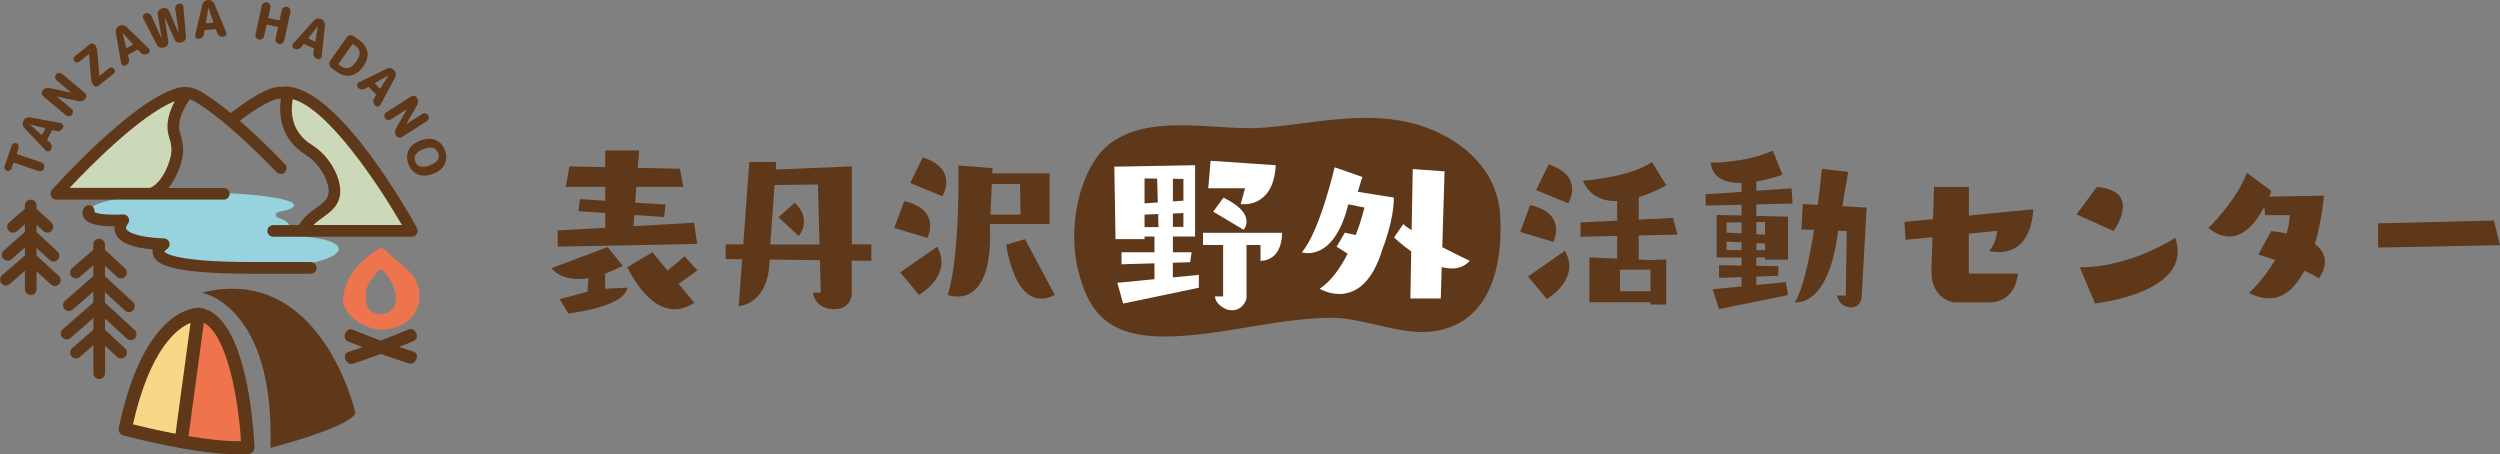 <?xml version="1.0" encoding="UTF-8"?> <svg xmlns="http://www.w3.org/2000/svg" id="_レイヤー_2" data-name="レイヤー 2" viewBox="0 0 494.06 89.8"><rect x="0" y="0" width="494.06" height="89.8" fill="#808080" stroke="none"/><defs><style> .cls-1 { fill: #fff; } .cls-2 { fill: #96d3de; } .cls-3 { fill: #f6d886; } .cls-4 { fill: #5e3819; } .cls-5 { fill: #ed744d; } .cls-6 { fill: #cbd9b8; } </style></defs><g id="_ロゴ2" data-name="ロゴ2"><g><g><path class="cls-2" d="M55.49,46.37c-.51-.03-.46-.23,0-.41,1.05-.42,1.63-.88,1.63-1.37,0-.58-.8-1.12-2.21-1.58-.63-.21-.56-.96.09-1.09,1.97-.39,3.12-.86,3.12-1.36,0-1.4-8.98-2.54-20.05-2.54s-20.05,1.89-20.05,3.29c0,.76,2.31,2.68,6.31,1.61.59-.16,1.23.28.7.54-.7.35-1.09.73-1.09,1.13,0,1.21,3.55,2.26,8.76,2.8.48.05.56.61.11.75-1.03.34-1.61.71-1.61,1.11,0,1.48,7.92,2.88,17.78,3.38,12.33.62,18.02-1.9,17.97-3.38-.06-1.83-4.86-2.49-11.47-2.88Z"></path><path class="cls-4" d="M82.41,45.06c-1.57-2.85-14.76-26.31-24.95-27.88-.01,0-.03-.01-.04-.02-.19-.07-.39-.08-.57-.04-.46-.03-.91-.02-1.36.05-1.12-.11-3.83.47-9.89,5.17-2.87-2.36-4.89-3.67-6.12-4.37-1.4-.8-3.01-.99-4.53-.55-9.05,2.63-24.05,19.4-24.68,20.11-.3.34-.38.82-.19,1.24s.6.68,1.05.68h33.1c.64,0,1.15-.52,1.15-1.15s-.52-1.15-1.15-1.15h-10.96c1.87-2.26,2.82-5.41,2.91-7.1.06-1.12-.13-2.3-.58-3.7-.95-2.91,1.79-6.54,1.82-6.57.03-.04.06-.09.09-.14.29.08.57.19.83.34,2.31,1.31,7.49,4.88,16.32,14.06.44.46,1.17.47,1.63.03s.47-1.17.03-1.63c-3.52-3.66-6.47-6.44-8.93-8.57,5.59-4.27,7.66-4.39,7.87-4.39h0c.09.02.18.02.27.02-.54,3.18,0,8.11,4.91,11.12,1.96,1.21,3.64,3.44,4.28,5.7.75,2.64-.38,3.45-2.25,4.79-1.16.83-2.47,1.77-3.36,3.31-.01.02-.02.04-.03.06h-5.09c-.64,0-1.15.52-1.15,1.15s.52,1.15,1.15,1.15h27.4c.41,0,.78-.22.99-.57.21-.35.21-.78.02-1.14Z"></path><path class="cls-6" d="M29.69,37.13h-15.94c4.03-4.29,14.07-14.48,20.81-17.15-.92,1.69-2,4.45-1.15,7.06.37,1.13.52,2.04.47,2.87-.1,1.88-1.66,6.08-4.19,7.22Z"></path><path class="cls-6" d="M61.95,44.46c.55-.55,1.19-1.02,1.86-1.5,1.92-1.38,4.31-3.09,3.12-7.29-.8-2.82-2.82-5.51-5.29-7.03-4.43-2.73-4.16-7.1-3.78-9.04,7,1.9,17,16.96,21.56,24.86h-17.48Z"></path><path class="cls-4" d="M26.58,65.2l-5.85-5.41v-2.08l3.96,3.66c.22.2.5.31.78.31.31,0,.62-.12.85-.37.43-.47.4-1.2-.06-1.63l-5.52-5.1v-2.08l2.39,2.21c.47.43,1.2.4,1.63-.06.43-.47.4-1.2-.06-1.63l-3.96-3.66v-1.02c0-.64-.52-1.15-1.15-1.15s-1.15.52-1.15,1.15v1l-4.19,3.65c-.48.42-.53,1.15-.11,1.63.23.26.55.39.87.39.27,0,.54-.09.76-.28l2.67-2.33v2.16l-5.58,4.87c-.48.42-.53,1.15-.11,1.63s1.15.53,1.63.11l4.07-3.55v2.16l-6.03,5.27c-.48.42-.53,1.15-.11,1.63s1.15.53,1.63.11l4.52-3.94v2.31l-4.19,3.65c-.48.42-.53,1.15-.11,1.63.23.26.55.39.87.39.27,0,.54-.09.76-.28l2.67-2.33v5.54c0,.64.52,1.15,1.15,1.15s1.15-.52,1.15-1.15v-5.44l2.39,2.21c.47.43,1.2.4,1.63-.06.43-.47.4-1.2-.06-1.63l-3.96-3.66v-2.23l4.29,3.96c.22.2.5.31.78.31.31,0,.62-.12.85-.37.43-.47.4-1.2-.06-1.63Z"></path><path class="cls-4" d="M11.6,54.51l-4.38-4.04v-1.47l2.57,2.37c.22.2.5.31.78.31.31,0,.62-.13.85-.37.43-.47.4-1.2-.07-1.63l-4.13-3.81v-1.47l1.37,1.27c.47.43,1.2.4,1.63-.07.43-.47.4-1.2-.07-1.63l-2.93-2.7v-.66c0-.64-.52-1.15-1.15-1.15s-1.15.52-1.15,1.15v.64l-3.11,2.7c-.48.42-.53,1.15-.11,1.63.23.26.55.4.87.4.27,0,.54-.09.76-.28l1.59-1.39v1.55l-4.17,3.63c-.48.42-.53,1.15-.11,1.63s1.15.53,1.63.11l2.66-2.31v1.55l-4.52,3.93c-.48.42-.53,1.15-.11,1.63.42.48,1.15.53,1.63.11l3-2.62v3.63c0,.64.52,1.15,1.15,1.15s1.15-.52,1.15-1.15v-3.54l2.82,2.6c.22.2.5.31.78.31.31,0,.62-.13.85-.37.43-.47.4-1.2-.07-1.63Z"></path><g><path class="cls-4" d="M39.55,60.83s-.07,0-.1-.01c-.44-.03-10.87-.45-15.98,23.72-.14.67.27,1.34.93,1.52.61.16,14.06,3.74,22.65,3.74.72,0,1.4-.02,2.04-.08.69-.06,1.22-.65,1.19-1.34-.11-2.67-1.3-26.14-10.74-27.55Z"></path><path class="cls-3" d="M37.66,63.8l-2.97,21.92c-3.6-.69-6.77-1.45-8.42-1.86,3.39-14.97,8.74-18.98,11.39-20.06Z"></path><path class="cls-5" d="M37.25,86.18l3-22.14c.01-.1.01-.19,0-.28,4.55,2.37,6.86,14.8,7.37,23.43-2.97.07-6.76-.4-10.38-1.01Z"></path><path class="cls-4" d="M70.25,81.62s-6.71-29.72-30.39-23.78c0,0,14.47,2.41,13.58,30.66,0,0,15.6-3.95,16.81-6.88Z"></path></g><g><path class="cls-4" d="M2.27,33.3c-.06.19-.19.32-.37.41-.18.09-.37.1-.55.03s-.33-.19-.41-.36-.1-.36-.03-.55l1.4-4.08c.06-.19.19-.33.36-.41s.36-.1.55-.03c.19.06.33.19.42.37.09.18.1.36.04.55l-.37,1.09c-.02.07,0,.12.07.14l4.79,1.64c.23.08.39.23.5.44.11.22.12.44.04.67v.04c-.09.23-.24.39-.46.5-.22.11-.44.12-.67.04l-4.79-1.64c-.07-.02-.12,0-.14.07l-.37,1.09Z"></path><path class="cls-4" d="M10.05,29.61c-.1.19-.26.29-.47.32-.21.03-.39-.04-.54-.19l-4.23-4.44c-.18-.19-.28-.41-.32-.67-.04-.26,0-.5.13-.73l.05-.09c.12-.23.3-.4.54-.51s.48-.14.74-.1l6.03,1.12c.21.04.37.15.46.34.09.19.09.38-.01.58l-.05.1c-.12.22-.3.39-.53.49-.24.11-.48.13-.72.06l-.67-.17c-.08-.01-.14.01-.17.07l-.95,1.75c-.03.06-.02.12.03.18l.51.46c.19.17.3.38.34.64.04.25,0,.49-.12.72l-.03.06ZM5.96,24.61l2.21,2.04s.05.03.08.02c.03,0,.05-.02.06-.05l.63-1.16s.02-.06,0-.08c0-.02-.03-.04-.06-.05l-2.92-.74s-.01,0-.01,0c0,0,0,.01,0,.01Z"></path><path class="cls-4" d="M14.4,22.06c.02.23-.04.43-.19.61-.15.18-.34.28-.57.3-.23.02-.43-.04-.61-.19l-4.48-3.74c-.18-.15-.28-.34-.29-.57-.02-.23.05-.43.2-.61.16-.19.37-.33.61-.42.24-.08.49-.1.74-.04l4.26.91s.01,0,.01,0c0,0,0-.01,0-.01l-2.88-2.41c-.18-.15-.28-.34-.3-.56-.02-.23.04-.43.19-.61.15-.18.34-.28.57-.3s.43.04.61.19l4.48,3.74c.18.15.28.34.3.57.02.23-.05.43-.2.61-.16.19-.37.33-.61.42-.25.09-.49.1-.74.04l-4.26-.91s-.01,0-.01,0c0,0,0,.01,0,.01l2.89,2.41c.18.15.28.34.3.56Z"></path><path class="cls-4" d="M18,15.6l-.41-4.9h0s0-.02,0-.02c0,0,0,0-.01,0l-1.91,1.53c-.15.12-.32.17-.51.15s-.35-.11-.48-.26c-.12-.15-.17-.32-.15-.51.02-.19.11-.35.26-.47l2.96-2.38c.15-.12.32-.17.51-.15s.35.11.47.26c.3.37.46.78.5,1.25l.41,4.9h0s0,.02,0,.02c0,0,0,0,.01,0l1.91-1.53c.15-.12.32-.17.51-.15.19.02.35.11.47.26.12.15.17.32.15.51s-.11.35-.26.47l-2.96,2.38c-.15.12-.32.17-.51.15-.19-.02-.35-.11-.47-.26-.3-.37-.46-.78-.5-1.25Z"></path><path class="cls-4" d="M24.85,12.92c-.19.1-.38.1-.57,0-.19-.09-.31-.25-.34-.46l-1.06-6.04c-.04-.26,0-.5.11-.74.11-.23.28-.41.51-.53l.09-.05c.23-.12.47-.16.73-.12.26.04.48.15.67.33l4.4,4.27c.16.15.22.33.19.54-.03.21-.14.37-.33.47l-.1.05c-.22.12-.46.16-.72.11-.25-.04-.47-.16-.64-.35l-.46-.51c-.06-.05-.12-.06-.18-.03l-1.76.93c-.06.03-.08.09-.07.17l.17.67c.06.25.04.49-.07.72s-.27.41-.5.53l-.06.03ZM24.22,6.49l.71,2.92s.03.05.06.06.05,0,.08,0l1.16-.61s.05-.04.05-.06c0-.03,0-.05-.02-.08l-2.02-2.23s0,0-.01,0,0,0,0,.01Z"></path><path class="cls-4" d="M31.03,8.9l-2.72-5.24c-.1-.2-.11-.4-.02-.61.09-.21.24-.34.45-.41h.02c.24-.08.48-.06.71.05.23.11.39.27.49.5l1.99,4.47s0,0,.01,0c0,0,0,0,0-.01l-.79-4.82c-.04-.25.01-.47.15-.69.14-.21.32-.35.56-.42l.35-.1c.24-.07.48-.05.71.05.23.11.39.27.48.5l1.93,4.49s0,0,.01,0c0,0,0,0,0-.01l-.72-4.85c-.04-.25.01-.47.14-.68.13-.21.32-.34.55-.41.22-.06.42-.03.6.09s.28.3.31.52l.52,5.89c.02.25-.04.48-.18.69-.15.21-.34.35-.58.42l-.28.08c-.24.07-.47.05-.7-.05-.23-.11-.4-.27-.5-.5l-1.99-4.47s0,0-.01,0c0,0,0,0,0,.01l.73,4.84c.04.25-.01.47-.15.68-.13.21-.32.35-.57.42l-.28.08c-.24.07-.47.05-.71-.04-.24-.1-.41-.26-.54-.48Z"></path><path class="cls-4" d="M39.24,7.68c-.21.02-.39-.06-.53-.22-.14-.16-.19-.35-.13-.56l1.4-5.97c.06-.25.19-.46.39-.63.2-.17.42-.27.68-.29h.1c.26-.03.5.03.72.16.22.14.38.32.48.56l2.36,5.66c.08.2.07.39-.04.57s-.27.29-.49.3h-.11c-.25.03-.49-.03-.71-.17-.22-.14-.37-.33-.45-.57l-.22-.65c-.03-.07-.08-.11-.15-.1l-1.99.16c-.07,0-.11.05-.13.12l-.11.68c-.04.25-.16.46-.34.64-.19.17-.41.27-.67.29h-.07ZM41.19,1.53l-.5,2.97s0,.06.03.08c.02.02.05.03.07.02l1.31-.11s.06-.02.07-.04.02-.05,0-.08l-.98-2.85s0-.01-.01,0c0,0,0,0,0,.01Z"></path><path class="cls-4" d="M51.83,7.69c-.2.13-.42.17-.66.12-.23-.05-.42-.18-.55-.38-.13-.2-.17-.42-.12-.66l1.23-5.62c.05-.23.18-.42.38-.55.2-.13.42-.17.66-.12.23.05.42.18.55.38.13.2.17.42.12.66l-.42,1.91c-.02.07.02.12.1.14l2.01.44c.08.02.13-.01.14-.08l.42-1.91c.05-.23.18-.42.38-.55s.42-.17.66-.12c.23.05.42.18.55.38.13.2.17.42.12.66l-1.23,5.62c-.05.23-.18.42-.38.55-.2.13-.42.17-.66.12-.23-.05-.42-.18-.55-.38-.13-.2-.17-.42-.12-.66l.48-2.2c.02-.07-.02-.12-.1-.14l-2.01-.44c-.08-.02-.13.01-.15.08l-.48,2.2c-.05.23-.18.42-.38.55Z"></path><path class="cls-4" d="M58.15,9.62c-.19-.09-.31-.23-.36-.45s0-.4.15-.56l4.1-4.56c.18-.19.39-.32.64-.37.25-.06.5-.03.74.07l.09.04c.24.11.42.27.55.5.13.23.18.47.16.73l-.64,6.1c-.02.22-.12.38-.31.49-.18.11-.38.12-.58.03l-.1-.05c-.23-.1-.41-.27-.53-.5-.12-.23-.16-.47-.12-.72l.12-.68c0-.08-.02-.13-.09-.16l-1.82-.81c-.06-.03-.12-.01-.18.04l-.42.54c-.16.2-.36.33-.61.39-.25.06-.49.04-.73-.07l-.07-.03ZM62.82,5.15l-1.86,2.37s-.02.06-.01.08c.01.03.03.05.05.06l1.2.53s.06.01.08,0c.02-.01.04-.03.05-.07l.51-2.97s0-.01,0-.01-.01,0-.01,0Z"></path><path class="cls-4" d="M65.39,13.3c-.19-.16-.3-.36-.32-.61-.02-.25.04-.48.18-.68l3.26-4.61c.15-.21.34-.34.58-.4.24-.06.47-.03.68.1.4.24.76.48,1.09.71,1,.71,1.58,1.52,1.75,2.43.17.91-.1,1.86-.79,2.84-.75,1.06-1.59,1.67-2.52,1.84s-1.89-.11-2.89-.82c-.32-.23-.67-.49-1.03-.79ZM69.6,8.79l-2.67,3.77c-.04.06-.04.12.02.18.14.13.26.23.35.3.56.4,1.1.53,1.6.39.5-.14,1.02-.58,1.55-1.33.47-.67.69-1.26.63-1.77-.05-.51-.36-.96-.92-1.35-.1-.07-.23-.14-.4-.23-.07-.04-.13-.02-.18.04Z"></path><path class="cls-4" d="M70.73,17.28c-.15-.15-.2-.34-.16-.55s.15-.37.35-.46l5.51-2.69c.23-.11.48-.15.74-.1.26.04.47.16.65.35l.07.07c.18.19.29.41.32.67s0,.5-.13.73l-2.89,5.41c-.1.19-.26.3-.47.34s-.39-.03-.55-.19l-.08-.08c-.18-.18-.28-.4-.31-.66s.02-.49.16-.71l.37-.58c.03-.07.03-.13-.02-.18l-1.38-1.43s-.11-.06-.18-.03l-.59.34c-.22.13-.46.17-.71.14-.25-.04-.47-.15-.65-.34l-.05-.05ZM76.74,14.9l-2.61,1.49s-.04.04-.04.07c0,.03,0,.05.03.07l.91.95s.05.04.08.03c.03,0,.05-.02.07-.05l1.59-2.56s0,0,0-.01c0,0,0,0-.01,0Z"></path><path class="cls-4" d="M76.61,23.72c-.22-.05-.4-.17-.52-.37-.13-.2-.16-.41-.12-.63s.17-.4.37-.53l4.92-3.13c.2-.13.41-.16.63-.11.22.05.4.18.52.37.14.21.21.45.21.71,0,.26-.05.5-.18.72l-2.16,3.78s0,0,0,.01c0,0,0,0,.01,0l3.17-2.02c.2-.13.41-.16.63-.11.22.05.4.17.52.37.13.2.16.41.12.63-.05.23-.17.4-.37.53l-4.92,3.13c-.2.13-.41.16-.63.11-.22-.05-.4-.18-.52-.37-.14-.21-.21-.45-.21-.71,0-.26.05-.5.18-.72l2.16-3.78s0,0,0-.01c0,0,0,0-.01,0l-3.17,2.02c-.2.13-.41.16-.63.11Z"></path><path class="cls-4" d="M82.56,34.46c-.86-.36-1.47-1.04-1.85-2.06-.37-1.02-.35-1.94.07-2.76.42-.83,1.2-1.45,2.33-1.87,1.13-.42,2.12-.45,2.98-.09.86.36,1.47,1.04,1.85,2.06s.35,1.94-.07,2.76-1.2,1.45-2.33,1.87c-1.13.42-2.12.45-2.98.09ZM84.92,32.69c1.51-.56,2.07-1.37,1.67-2.45-.4-1.08-1.35-1.34-2.86-.78-1.51.56-2.06,1.37-1.67,2.45.4,1.08,1.35,1.34,2.86.78Z"></path></g><path class="cls-4" d="M61.42,54.1h-11.92c-16.04-.03-18.74-1.92-19.27-3.77-.1-.36-.1-.71-.03-1.03-4.27-.38-6.64-1.4-7.38-3.16-.2-.48-.25-.96-.2-1.41h-.05c-3.46,0-5.34-.55-6.01-1.73-.42-.73-.25-1.49.03-1.91.35-.53,1.06-.69,1.59-.34.4.26.59.73.51,1.17.4.21,1.72.64,5.63.46.46-.02.9.24,1.09.66.2.42.12.92-.19,1.26h0s-.45.54-.27.94c.12.27,1.03,1.63,7.46,1.87.51.02.94.37,1.07.86.13.49-.08,1.01-.51,1.27-.19.12-.42.34-.49.48.29.37,2.41,2.03,17.02,2.06h11.92c.64,0,1.15.52,1.15,1.15s-.52,1.15-1.15,1.15ZM18.51,42.34s0,0,0,0c0,0,0,0,0,0Z"></path><g><path class="cls-5" d="M81.83,54.84c-.96-1.49-2.61-2.65-4-3.84-.62-.52-1.68-1.82-2.36-2.02-.36-.11-1.11.55-1.85,1.04-3.08,2.02-5.81,5.51-5.81,9.33,0,2.76,4.13,5.74,7.45,5.8,2.46.05,5.12-.97,6.57-3.04,1.47-2.09,1.36-5.16,0-7.26ZM78.23,59.18c0,1.62-1.24,2.76-2.53,2.88-.77.07-1.78-.1-2.45-.62-.56-.44-.81-1.23-.91-2.02-.12-.96-.08-2.02.3-2.89.47-1.07,1.35-2,2.07-2.91.44-.56.83-.4,1.21.08.59.75,1.19,1.52,1.62,2.43.44.9.74,1.97.69,3.04Z"></path><path class="cls-4" d="M81.76,69.51c-.97-.3-1.93-.62-2.89-.94.98-.39,1.95-.79,2.91-1.19.33-.14.54-.42.59-.79.06-.49-.18-1.07-.58-1.37-.3-.23-.65-.27-.99-.13-1.83.77-3.68,1.5-5.55,2.21-1.88-.69-3.74-1.4-5.58-2.15-.67-.27-1.22.2-1.44.76-.23.55-.17,1.27.49,1.54.97.4,1.95.78,2.93,1.16-.96.33-1.92.66-2.88.97-.33.11-.54.34-.61.67-.1.46.11,1.02.5,1.37.23.2.48.31.75.31.11,0,.22-.02.33-.05,1.85-.6,3.7-1.25,5.53-1.93,1.84.66,3.7,1.29,5.55,1.87.11.04.22.05.32.05.57,0,1.02-.48,1.19-1.02.17-.52.05-1.14-.58-1.34Z"></path></g></g><g><path class="cls-4" d="M296.46,42.39c-.63-9.67-8.71-15.4-15.91-17.63-10.08-3.12-20.49-.41-30.65.46-8.98.76-21.37-2.83-29.8,2.62-6.39,4.14-9.15,16.06-7.2,24.8,2.42,10.86,7.62,14.96,22.32,13.62,9.24-.84,18.18-3.28,27.36-3.46,8.53-.17,16.99,5.45,25.38,1.25,7.01-3.51,9.08-12.58,8.5-21.64Z"></path><g><g><g><polygon class="cls-4" points="137.16 44.01 125.17 44.7 125.34 42.49 131.24 42.89 131.54 40.43 125.52 40.05 125.76 36.93 135.05 36.93 134.35 33.35 126.05 33.17 126.31 29.73 119.61 29.73 119.61 33.03 112.53 32.88 111.83 36.93 119.61 36.93 119.61 39.67 114.61 39.35 114.3 41.73 119.61 42.1 119.61 45.01 110.22 45.55 110.22 48.74 137.78 48.2 137.16 44.01"></polygon><path class="cls-4" d="M119.61,54.06c1.06-.39,2.21-.89,3.46-1.55l-2.99-3.68-11.09,4.16s1.89,2.88,7.32,1.97l-.22,2.69-5.47,1.47,1.67,2.83s11.26-1.24,11.69-5.11l-4.39.23v-3.01Z"></path><path class="cls-4" d="M137.83,53.44l-2.55-2.78-3.34,2.82-3.02-3.63-4.93,2.94s5.38,12.24,13.23,7.04l-3.1-3.73,3.7-2.67Z"></path></g><g><path class="cls-4" d="M153.85,42.93l3.98,3.7s2.83-3.09-.75-6.58l-3.23,2.89Z"></path><path class="cls-4" d="M172.21,48.3h-3.87v-15.42l-15.05.62.11-1.48h-5.32l-1.19,16.28h-3.49v2.89l3.27.04-.68,9.26s5.97-.22,6.09-9.19l9.96.12.17,6.42h-1.56c.69,3.75,4.62,3.23,4.62,3.23,2.71-.06,3.06-2.71,3.06-2.71v-6.86l3.87.05v-3.23ZM152.23,48.3l.84-11.74,8.57-.09.32,11.84h-9.73Z"></path></g><g><path class="cls-4" d="M182.36,31.09l-2.48,5.08,6.35,2.6s3.35-5.31-3.87-7.68Z"></path><path class="cls-4" d="M178.69,39.76l-1.97,5.3,6.58,1.96s2.81-5.62-4.6-7.26Z"></path><path class="cls-4" d="M177.91,53.84l3.7,4.45s6.81-3.87,3.58-9.53l-7.28,5.08Z"></path><path class="cls-4" d="M195.65,44.26h11.77v-9.99h-11.31l.05-1.04-6.76-.52s.4,17.21-2.08,25.58c0,0,9.07,3.7,8.31-13.8v-.23ZM201.58,36.35l.12,6.06h-5.97l.28-6.06h5.57Z"></path><path class="cls-4" d="M202.56,47.26l-3.7,1.1s1.73,13.97,9.59,9.93l-5.89-11.03Z"></path></g></g><g><path class="cls-1" d="M231.79,51.92l3.41-.1.29-1.96h-3.7v-3.12h4.39v-14.09l-15.96.29.23,14.32h5.74v-.52h1.96v3.12h-6.51v2.37l6.51-.19v3.13l-7.34.72,1.15,4.1,14.96-3.13v-2.54l-5.14.5v-2.88ZM231.79,44.85v-2.66l2.08-.08v2.73h-2.08ZM233.87,39.66l-2.08.14v-4.47l2.08.03v4.29ZM228.68,35.29l.13,4.72-2.62.18v-4.93l2.49.04ZM226.19,42.41l2.69-.11.07,2.57-2.76.02v-2.48Z"></path><path class="cls-1" d="M245.19,40.33s6.47,1.04,6.93-7.68l-12.88-.87-.46,5.43h7.28l-.87,3.12Z"></path><path class="cls-1" d="M241.78,39.06l-2.02,2.77,6.01,3.58s2.83-3.06-3.98-6.35Z"></path><path class="cls-1" d="M237.74,45.99v2.43h3.98v10.16h-1.62c.09,1.31,1.4,2.13,2.03,2.44.2.1.41.18.63.22,2.23.43,3.16-1.15,3.46-1.87.08-.2.12-.42.12-.64v-10.31h2.77v3.12s4.16.29,4.27-5.54h-15.65Z"></path></g><g><path class="cls-1" d="M268.32,37.91l.92-2.94-5.49-1.91s-2.89,12.59-6.47,16.8c0,0,6.29,2.21,9.18-9.49l3.18.65s-.55,2.41-1.7,5.43l-2.17-.47-1.62,2.77,2.17,1.38c-1.38,2.73-3.2,5.4-5.52,6.93,0,0,8.49,5.25,12.41-7.85,0,0,2.25-5.49,2.25-10.16l-7.16-1.15Z"></path><path class="cls-1" d="M290.44,51.54s-2.55-1.22-5.41-2.68l.45-14.99-6.29-.46-.22,12.1c-.8-.51-1.39-.94-1.63-1.24l-1.85,2.66s1.4,1.34,3.4,2.76l-.17,9.3h6.01l.19-6.21c2.07.55,4.07.39,5.53-1.23Z"></path></g><g><g><g><path class="cls-4" d="M306.05,32.49l-2.48,5.08,6.35,2.6s3.35-5.31-3.87-7.68Z"></path><path class="cls-4" d="M302.39,40.54l-1.97,5.3,6.58,1.96s2.81-5.62-4.6-7.26Z"></path><path class="cls-4" d="M301.98,54.64l3.7,4.45s6.81-3.87,3.58-9.53l-7.28,5.08Z"></path><path class="cls-4" d="M320.14,53.28h6.68v-1.86l-2.97-.13v-4.76l7.66-.17-.88-3.29-6.77.33v-4.44c3.02-.92,5.43-2.34,5.43-2.34l-2.83-4.59c-4.55,3.11-13.64,3.67-13.64,3.67,1.37,3.17,4,4.1,6.77,4.03v3.88l-7.24.35v2.83l7.24-.16v4.48l-5.48-.24v8.86h13.13v-2.18h-7.1v-4.27Z"></path></g><polygon class="cls-4" points="329.28 60.19 329.28 51.28 326.18 51.39 326.18 60.19 329.28 60.19"></polygon></g><g><path class="cls-4" d="M354.25,40.19l-.19-2.97-6.96.48v-1.83c2.79-.46,5.15-1.33,5.15-1.33l-1.9-4.78c-5.34,2.46-12.3,2.39-12.3,2.39.4,3.18,3.15,4.05,6.12,4.01v1.75l-7.1.48v2.23l7.1-.17v2.14l-4.92-.11v8.4h4.92v1.6l-4.45-.07v2.51l4.45-.16v1.84l-5.71.55,1.25,3.94,13.64-2.78-.42-2.55-5.85.56v-1.66l4.36-.16v-1.9l-4.36-.07v-1.65h1.72v.42h4.55v-8.49l-6.26-.14v-2.28l7.15-.17ZM344.18,43.94v2.19l-2.97-.16v-1.98l2.97-.05ZM341.21,49.43v-1.69l2.97.15v1.54h-2.97ZM347.1,49.43v-1.39l1.72.09v1.3h-1.72ZM348.82,43.86v2.52l-1.72-.09v-2.4l1.72-.03Z"></path><path class="cls-4" d="M364.08,40.76l1.17-6.79-5.2-.6s-.28,3.05-.82,7.12l-2.96-.16-.26,5.01,2.5.09c-.91,5.67-2.19,11.74-3.8,14.29,0,0,6.68,1.27,8.54-14.12l1.71.06-.19,12.74h-1.72s.37,2.48,3.06,2.34c0,0,1.76-.09,1.81-2.34l.97-17.38-4.83-.27Z"></path></g><path class="cls-4" d="M401.84,41.35l-12.74,1.25v-5.66h-6.89l-.2,6.36-5.65.56.23,3.53,5.31-.52-.21,6.69c-.05,5.71,4.5,6.2,4.5,6.2h7.56c4.87-.58,5.01-5.69,5.01-5.69h-9.67v-7.9l5.56-.54s.08,2-1.5,3.95c0,0,7.98,2.46,8.68-8.22Z"></path><g><path class="cls-4" d="M414.4,36.94l-4.04,5.43,7.33,3.29s5.85-7.93-3.29-8.72Z"></path><path class="cls-4" d="M429.88,46.97s-8.71,5.89-18.87,5.85l3.02,7.15s19.66-2.04,15.86-12.99Z"></path></g><path class="cls-4" d="M457.48,48.23c1.42-4.87,1.79-9.57,1.79-9.57l-10.83.21c.29-.69.43-1.14.43-1.14l-4.83-3.57c-2.13,5.66-7.61,10.9-7.61,10.9,5.36,4.29,9.15-.55,11.04-4.15l.18,1.6h4.87c-.06,1.25-.29,2.46-.62,3.62-.91-.18-1.92-.34-3.05-.47l-2.55,4.64s1.44.45,3.32,1.08c-2.32,3.94-5.17,6.53-5.17,6.53,5.28,2.69,8.72-.15,10.94-4.39,1.38.58,2.48,1.14,2.84,1.55,0,0,3.21-3.98-.77-6.86Z"></path><polygon class="cls-4" points="469.98 44.14 469.98 48.92 494.06 48.45 492.85 43.58 469.98 44.14"></polygon></g></g></g></g></g></svg> 